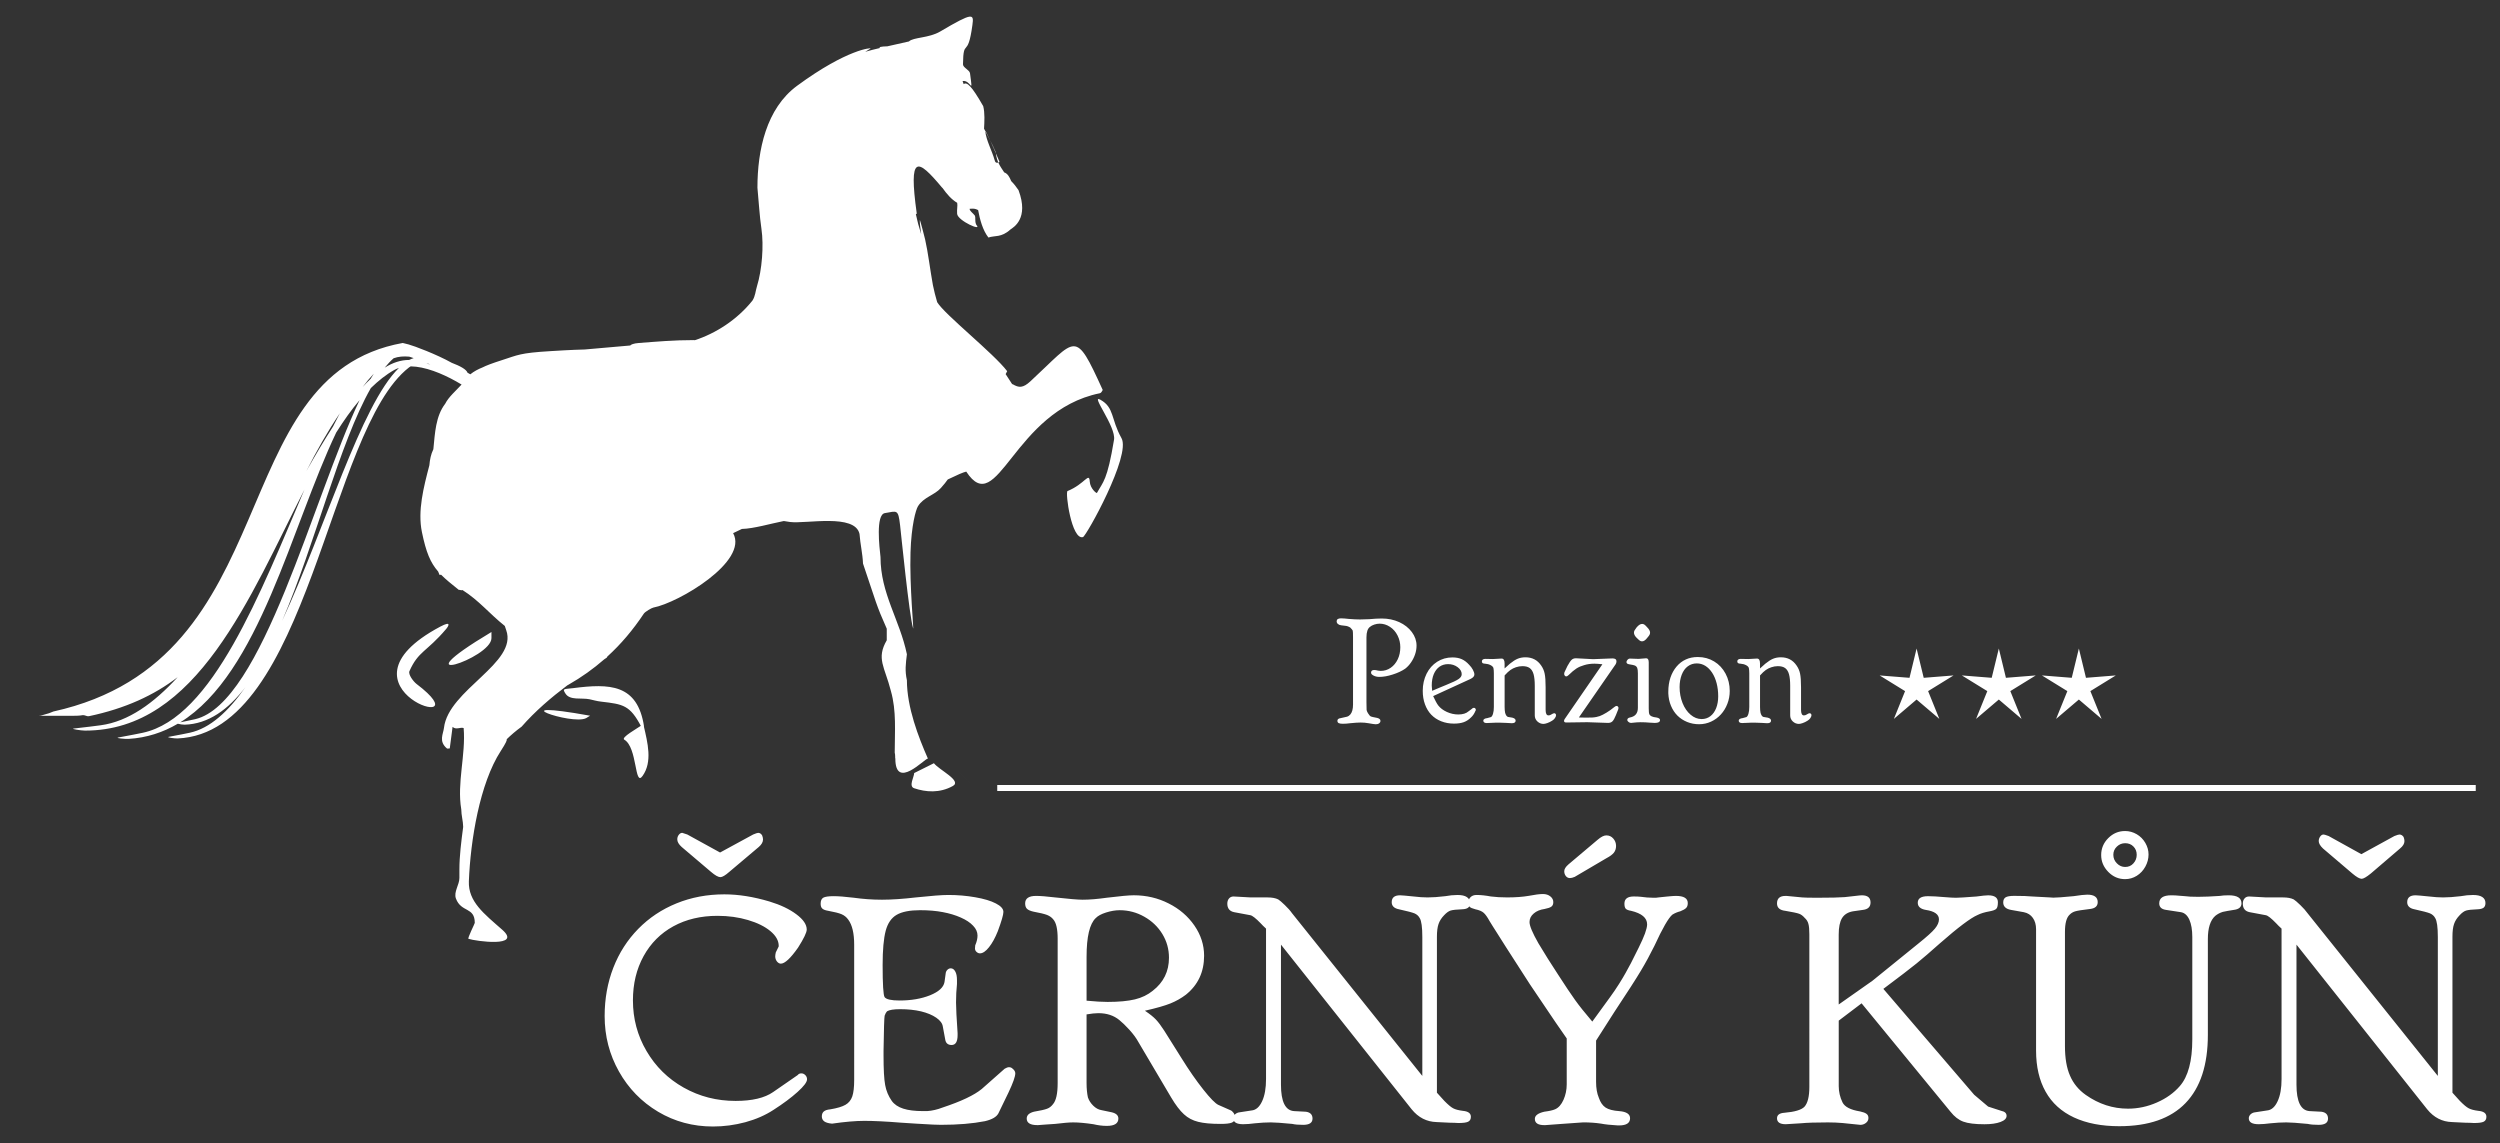 <?xml version="1.0" encoding="utf-8"?>
<!-- Generator: Adobe Illustrator 15.0.0, SVG Export Plug-In . SVG Version: 6.00 Build 0)  -->
<!DOCTYPE svg PUBLIC "-//W3C//DTD SVG 1.1//EN" "http://www.w3.org/Graphics/SVG/1.1/DTD/svg11.dtd">
<svg version="1.1" id="Vrstva_1" xmlns="http://www.w3.org/2000/svg" xmlns:xlink="http://www.w3.org/1999/xlink" x="0px" y="0px"
	 width="234px" height="107px" viewBox="0 0 234 107" enable-background="new 0 0 234 107" xml:space="preserve">
<rect x="0" y="0" width="234" height="107" fill="#333333" stroke="none"/>
<path fill="#FFFFFF" d="M74.669,100.623c0.078-0.107,0.19-0.156,0.341-0.156c0.136,0,0.258,0.054,0.365,0.161
	c0.111,0.112,0.165,0.243,0.165,0.394c0,0.259-0.297,0.652-0.886,1.183c-0.589,0.531-1.343,1.096-2.263,1.685
	c-0.754,0.491-1.625,0.875-2.623,1.148c-0.998,0.268-2.01,0.403-3.037,0.403c-1.874,0-3.586-0.462-5.134-1.382
	c-1.547-0.925-2.769-2.176-3.664-3.767c-0.891-1.586-1.339-3.314-1.339-5.188c0-1.625,0.272-3.134,0.813-4.525
	c0.54-1.393,1.319-2.604,2.331-3.636s2.205-1.829,3.586-2.39c1.377-0.56,2.866-0.842,4.473-0.842c1.323,0,2.734,0.225,4.233,0.672
	c1.027,0.312,1.864,0.71,2.511,1.197c0.647,0.481,0.969,0.958,0.969,1.426c0,0.272-0.273,0.842-0.813,1.693
	c-0.701,0.998-1.241,1.499-1.61,1.499c-0.132,0-0.253-0.068-0.365-0.204c-0.107-0.142-0.161-0.297-0.161-0.482
	c0-0.092,0.02-0.219,0.053-0.369l0.244-0.497c0.02-0.02,0.029-0.058,0.029-0.116c0-0.482-0.258-0.944-0.778-1.378
	c-0.516-0.428-1.217-0.778-2.093-1.036c-0.881-0.263-1.834-0.394-2.861-0.394c-1.557,0-2.935,0.326-4.126,0.978
	c-1.192,0.652-2.122,1.582-2.789,2.793c-0.667,1.212-0.998,2.594-0.998,4.142c0,1.713,0.423,3.295,1.27,4.74
	c0.847,1.45,2.005,2.594,3.484,3.426c1.479,0.832,3.095,1.245,4.856,1.245c1.548,0,2.716-0.276,3.509-0.827L74.669,100.623
	L74.669,100.623z M67.399,79.795l3.095-1.685c0.249-0.106,0.404-0.155,0.467-0.155c0.156,0,0.278,0.078,0.375,0.238
	c0.054,0.146,0.083,0.268,0.083,0.375c0,0.243-0.131,0.481-0.399,0.71l-2.75,2.322c-0.379,0.335-0.662,0.501-0.842,0.501
	c-0.199,0-0.496-0.166-0.886-0.501l-2.735-2.322c-0.277-0.248-0.414-0.486-0.414-0.71c0-0.165,0.044-0.307,0.141-0.429
	c0.092-0.126,0.205-0.185,0.326-0.185c0.019,0,0.175,0.049,0.472,0.155L67.399,79.795L67.399,79.795z M77.881,105.173
	c-0.326-0.028-0.564-0.097-0.72-0.204c-0.156-0.112-0.238-0.268-0.238-0.468c0-0.209,0.063-0.364,0.185-0.467
	c0.126-0.107,0.322-0.175,0.599-0.199c0.643-0.107,1.12-0.248,1.426-0.424c0.307-0.175,0.521-0.438,0.643-0.793
	c0.117-0.351,0.175-0.861,0.175-1.538V88.418c0-1.065-0.185-1.845-0.555-2.341c-0.161-0.229-0.37-0.394-0.623-0.506
	c-0.258-0.107-0.677-0.215-1.265-0.321c-0.268-0.044-0.448-0.117-0.545-0.214c-0.102-0.093-0.15-0.243-0.15-0.453
	c0-0.277,0.082-0.462,0.248-0.56c0.166-0.092,0.491-0.142,0.978-0.142c0.438,0,1.061,0.05,1.869,0.146
	c0.861,0.122,1.747,0.186,2.652,0.186c0.9,0,1.961-0.074,3.178-0.215c1.416-0.15,2.429-0.229,3.037-0.229
	c0.856,0,1.693,0.072,2.506,0.214c0.817,0.142,1.465,0.336,1.932,0.579c0.472,0.243,0.706,0.507,0.706,0.793
	c0,0.264-0.175,0.867-0.525,1.811c-0.248,0.618-0.521,1.119-0.827,1.5c-0.302,0.379-0.584,0.568-0.842,0.568
	c-0.112,0-0.219-0.044-0.321-0.136c-0.097-0.088-0.146-0.2-0.146-0.331c0-0.098,0.01-0.195,0.024-0.287
	c0.146-0.336,0.214-0.638,0.214-0.915c0-0.321-0.136-0.633-0.414-0.92c-0.272-0.292-0.657-0.545-1.153-0.764
	c-0.492-0.219-1.056-0.39-1.679-0.506c-0.627-0.122-1.338-0.181-2.126-0.181c-0.959,0-1.689,0.142-2.19,0.429
	c-0.496,0.287-0.842,0.783-1.032,1.498c-0.189,0.716-0.287,1.781-0.287,3.198c0,1.819,0.063,2.822,0.185,3.012
	c0.156,0.21,0.618,0.316,1.401,0.316c1.09,0,2.044-0.165,2.857-0.491c0.813-0.331,1.26-0.74,1.348-1.236l0.112-0.813
	c0.01-0.127,0.064-0.234,0.156-0.331c0.097-0.093,0.199-0.141,0.316-0.141c0.17,0,0.312,0.092,0.418,0.286
	c0.112,0.19,0.166,0.463,0.166,0.828v0.354c-0.059,0.551-0.088,1.125-0.088,1.724c0,0.501,0.049,1.459,0.146,2.876v0.185
	c0,0.613-0.185,0.924-0.56,0.924c-0.321,0-0.516-0.15-0.584-0.442l-0.239-1.284c-0.039-0.292-0.243-0.569-0.613-0.827
	c-0.375-0.259-0.847-0.453-1.426-0.595c-0.584-0.136-1.231-0.204-1.956-0.204c-0.609,0-1.017,0.068-1.227,0.2
	c-0.082,0.087-0.16,0.224-0.224,0.413c-0.039,0.18-0.073,1.28-0.102,3.294v0.415c0,1.299,0.048,2.224,0.151,2.773
	c0.097,0.545,0.306,1.041,0.618,1.488c0.238,0.331,0.599,0.574,1.075,0.726c0.482,0.155,1.09,0.229,1.834,0.229h0.414
	c0.453-0.029,0.939-0.141,1.455-0.34c1.718-0.57,2.935-1.145,3.646-1.729l2.141-1.893c0.161-0.098,0.296-0.146,0.414-0.146
	c0.131,0,0.249,0.048,0.341,0.146c0.161,0.131,0.243,0.272,0.243,0.428c0,0.302-0.214,0.906-0.643,1.811l-0.939,1.938
	c-0.18,0.335-0.599,0.574-1.256,0.729c-1.168,0.229-2.54,0.341-4.122,0.341c-0.151,0-0.394-0.005-0.725-0.02
	s-0.856-0.044-1.567-0.088c-0.716-0.044-1.192-0.072-1.44-0.093c-1.426-0.116-2.575-0.17-3.451-0.17
	C80.091,104.915,79.088,104.998,77.881,105.173L77.881,105.173z M107.163,94.604c0.458,0.307,0.803,0.583,1.032,0.827
	c0.233,0.248,0.492,0.594,0.779,1.041l1.61,2.564c0.711,1.145,1.392,2.122,2.044,2.944c0.652,0.823,1.12,1.3,1.407,1.436
	l1.124,0.496c0.112,0.04,0.214,0.127,0.307,0.259c0.087,0.131,0.136,0.282,0.136,0.442c0,0.229-0.102,0.385-0.302,0.463
	c-0.199,0.082-0.545,0.121-1.042,0.121c-0.89,0-1.596-0.063-2.107-0.194c-0.516-0.127-0.959-0.36-1.333-0.706
	c-0.375-0.341-0.779-0.866-1.202-1.581l-3.066-5.188c-0.189-0.35-0.467-0.729-0.832-1.134c-0.37-0.403-0.686-0.71-0.949-0.92
	c-0.525-0.428-1.173-0.642-1.957-0.642c-0.292,0-0.662,0.039-1.109,0.116v6.429c0,0.511,0.044,0.959,0.126,1.339
	c0.098,0.287,0.263,0.545,0.501,0.778c0.238,0.233,0.496,0.375,0.783,0.418l0.954,0.2c0.409,0.098,0.613,0.292,0.613,0.584
	c0,0.457-0.36,0.687-1.08,0.687c-0.409,0-0.827-0.054-1.256-0.156c-0.75-0.112-1.382-0.17-1.897-0.17
	c-0.37,0-0.935,0.049-1.694,0.141c-0.34,0.02-0.613,0.039-0.817,0.054c-0.205,0.019-0.467,0.039-0.778,0.059h-0.059
	c-0.662,0-0.998-0.204-0.998-0.613c0-0.16,0.059-0.292,0.171-0.399c0.117-0.102,0.282-0.185,0.501-0.242
	c0.608-0.103,1.017-0.195,1.231-0.278c0.214-0.078,0.399-0.219,0.55-0.419c0.297-0.335,0.443-0.992,0.443-1.98V87.863
	c0-0.896-0.136-1.499-0.414-1.811c-0.142-0.18-0.336-0.316-0.58-0.414c-0.243-0.092-0.671-0.198-1.29-0.311
	c-0.287-0.068-0.481-0.156-0.594-0.269c-0.107-0.106-0.165-0.277-0.165-0.501c0-0.467,0.345-0.7,1.026-0.7
	c0.399,0,0.988,0.048,1.771,0.141c1.28,0.141,2.141,0.215,2.58,0.215c0.647,0,1.401-0.063,2.268-0.186
	c1.241-0.151,2.083-0.229,2.521-0.229c1.168,0,2.258,0.253,3.265,0.764c1.008,0.507,1.81,1.197,2.414,2.073
	c0.603,0.876,0.905,1.815,0.905,2.823c0,1.518-0.569,2.734-1.708,3.649c-0.438,0.331-0.92,0.603-1.44,0.813
	C109.036,94.131,108.239,94.359,107.163,94.604L107.163,94.604z M101.703,89.557v4.107c0.808,0.078,1.465,0.116,1.966,0.116
	c1.056,0,1.908-0.082,2.555-0.237c0.647-0.156,1.202-0.424,1.669-0.804c1.017-0.788,1.523-1.82,1.523-3.095
	c0-0.798-0.204-1.538-0.618-2.22c-0.414-0.676-0.978-1.217-1.693-1.62c-0.71-0.403-1.479-0.608-2.307-0.608
	c-0.399,0-0.823,0.073-1.271,0.214c-0.447,0.142-0.769,0.316-0.968,0.525C101.99,86.472,101.703,87.678,101.703,89.557
	L101.703,89.557z M117.061,83.999h1.582c0.408,0,0.744,0.059,0.998,0.186c0.127,0.073,0.33,0.253,0.623,0.534
	c0.287,0.278,0.51,0.526,0.66,0.745l12.205,15.242V87.708c0-0.926-0.082-1.514-0.242-1.772c-0.113-0.209-0.277-0.354-0.496-0.447
	c-0.219-0.087-0.697-0.214-1.426-0.374c-0.469-0.088-0.701-0.312-0.701-0.672c0-0.429,0.264-0.643,0.783-0.643
	c0.146,0,0.564,0.039,1.271,0.111c0.486,0.06,0.918,0.088,1.309,0.088c0.457,0,1.006-0.039,1.654-0.117
	c0.389-0.072,0.77-0.111,1.139-0.111c0.389,0,0.682,0.063,0.875,0.194c0.195,0.127,0.293,0.312,0.293,0.56
	c0,0.2-0.059,0.346-0.176,0.438c-0.121,0.088-0.301,0.136-0.551,0.146c-0.529,0.02-0.889,0.059-1.08,0.117
	c-0.189,0.059-0.393,0.204-0.613,0.442c-0.248,0.253-0.422,0.531-0.52,0.818c-0.102,0.292-0.152,0.686-0.152,1.191v14.6
	c0.43,0.477,0.662,0.729,0.697,0.769c0.346,0.351,0.617,0.584,0.826,0.691c0.209,0.112,0.512,0.189,0.902,0.238
	c0.5,0.044,0.754,0.229,0.754,0.556c0,0.229-0.088,0.379-0.258,0.462c-0.172,0.083-0.473,0.121-0.91,0.121
	c-0.123-0.009-0.244-0.014-0.355-0.019c-0.117-0.006-0.277-0.011-0.486-0.011l-1.197-0.058c-0.93-0.024-1.709-0.424-2.338-1.197
	l-12.232-15.412v13.105c0,1.596,0.408,2.424,1.227,2.477l1.113,0.059c0.408,0.059,0.613,0.272,0.613,0.643
	c0,0.389-0.291,0.584-0.871,0.584c-0.438,0-0.777-0.029-1.027-0.088c-0.953-0.092-1.619-0.141-2.01-0.141
	c-0.447,0-0.938,0.028-1.468,0.083c-0.438,0.058-0.809,0.087-1.115,0.087c-0.618,0-0.924-0.185-0.924-0.555
	c0-0.136,0.053-0.258,0.16-0.365c0.112-0.106,0.253-0.175,0.423-0.194l1.115-0.171c0.418-0.033,0.75-0.326,0.997-0.861
	c0.25-0.535,0.369-1.23,0.369-2.087V86.919c-0.219-0.2-0.383-0.364-0.5-0.496c-0.462-0.477-0.788-0.729-0.968-0.759l-1.513-0.283
	c-0.428-0.087-0.643-0.354-0.643-0.798c0-0.199,0.054-0.365,0.161-0.486c0.102-0.122,0.243-0.186,0.428-0.186L117.061,83.999
	L117.061,83.999z M149.039,95.62c0.855-1.173,1.42-1.946,1.691-2.326c0.277-0.38,0.551-0.783,0.818-1.207
	c0.264-0.423,0.467-0.759,0.607-1.017c0.26-0.438,0.668-1.227,1.227-2.37c0.26-0.521,0.453-0.963,0.59-1.328
	c0.131-0.37,0.199-0.653,0.199-0.852c0-0.608-0.506-1.032-1.514-1.271c-0.238-0.034-0.398-0.103-0.486-0.19
	c-0.082-0.092-0.125-0.248-0.125-0.477c0-0.448,0.291-0.672,0.871-0.672c0.271,0,0.496,0.01,0.666,0.03
	c0.408,0.058,0.783,0.087,1.113,0.087h0.355c-0.072,0,0.258-0.039,0.998-0.112c0.379-0.039,0.652-0.058,0.813-0.058
	c0.744,0,1.113,0.224,1.113,0.672c0,0.199-0.047,0.35-0.15,0.452c-0.096,0.106-0.281,0.209-0.549,0.316
	c-0.264,0.068-0.512,0.17-0.74,0.312c-0.361,0.297-0.924,1.27-1.684,2.925c-0.4,0.808-0.818,1.581-1.262,2.321
	c-0.441,0.744-1.27,2.028-2.484,3.863c-0.42,0.647-0.994,1.543-1.713,2.682v3.864c0,0.589,0.086,1.085,0.256,1.483
	c0.143,0.429,0.355,0.735,0.633,0.921c0.283,0.185,0.711,0.296,1.291,0.335c0.666,0.054,1.002,0.278,1.002,0.667
	c0,0.447-0.346,0.671-1.027,0.671h-0.117c-0.68-0.038-1.211-0.097-1.58-0.17c-0.521-0.077-1.076-0.116-1.654-0.116l-1.996,0.141
	l-1.566,0.117h-0.088c-0.59,0-0.885-0.195-0.885-0.584c0-0.316,0.295-0.535,0.885-0.672c0.457-0.059,0.793-0.132,1.012-0.229
	c0.326-0.142,0.584-0.438,0.783-0.881c0.199-0.448,0.303-0.935,0.303-1.455v-4.293l-1.027-1.483l-2.424-3.592l-2.238-3.479
	c-0.307-0.477-0.555-0.871-0.754-1.192c-0.199-0.316-0.359-0.564-0.473-0.744c-0.111-0.185-0.215-0.346-0.301-0.486
	c-0.209-0.38-0.395-0.643-0.557-0.783c-0.158-0.146-0.422-0.254-0.783-0.332c-0.277-0.072-0.451-0.15-0.525-0.224
	c-0.076-0.078-0.117-0.214-0.117-0.413c0-0.21,0.068-0.38,0.209-0.507c0.137-0.131,0.322-0.194,0.547-0.194
	c0.408,0,0.855,0.049,1.342,0.141c0.469,0.06,0.975,0.088,1.525,0.088c0.783,0,1.449-0.049,2.014-0.146
	c0.58-0.112,1.021-0.171,1.338-0.171c0.277,0,0.506,0.073,0.691,0.22c0.186,0.15,0.277,0.325,0.277,0.535
	c0,0.199-0.064,0.345-0.186,0.428c-0.121,0.088-0.33,0.156-0.627,0.215c-0.418,0.058-0.76,0.199-1.018,0.423
	c-0.262,0.22-0.395,0.491-0.395,0.803c0,0.351,0.277,1.013,0.828,1.98c0.568,0.954,1.182,1.928,1.838,2.926
	c0.693,1.075,1.227,1.873,1.602,2.394C147.807,94.131,148.342,94.803,149.039,95.62L149.039,95.62z M147.398,82.072
	c-0.18,0.078-0.332,0.116-0.457,0.116c-0.152,0-0.277-0.063-0.375-0.185c-0.102-0.127-0.152-0.277-0.152-0.457
	c0-0.199,0.133-0.414,0.4-0.643l2.721-2.297c0.316-0.272,0.588-0.414,0.813-0.414c0.268,0,0.486,0.098,0.656,0.297
	c0.17,0.194,0.26,0.424,0.26,0.691c0,0.243-0.068,0.452-0.201,0.628c-0.137,0.17-0.359,0.34-0.686,0.511L147.398,82.072
	L147.398,82.072z M172.105,95.532v6.132c0,0.521,0.117,1.032,0.355,1.523c0.209,0.419,0.76,0.701,1.639,0.842
	c0.279,0.059,0.479,0.132,0.6,0.224c0.127,0.088,0.186,0.219,0.186,0.39c0,0.181-0.074,0.336-0.229,0.458
	c-0.152,0.121-0.328,0.185-0.527,0.185c-0.068,0-0.621-0.059-1.668-0.171c-0.438-0.038-0.891-0.058-1.367-0.058
	c-1.125,0-1.967,0.028-2.541,0.083c-0.799,0.058-1.266,0.087-1.412,0.087c-0.539,0-0.813-0.185-0.813-0.555
	c0-0.316,0.234-0.486,0.695-0.517c0.961-0.082,1.578-0.267,1.865-0.554c0.313-0.341,0.467-0.964,0.467-1.869V87.449
	c0-0.438-0.029-0.764-0.088-0.973c-0.053-0.214-0.17-0.404-0.35-0.564c-0.166-0.189-0.336-0.321-0.521-0.385
	c-0.184-0.068-0.613-0.16-1.283-0.272c-0.521-0.059-0.785-0.287-0.785-0.696c0-0.467,0.264-0.7,0.789-0.7h0.111l1.471,0.141
	c0.189,0.02,0.67,0.029,1.455,0.029c1.176,0,2.014-0.02,2.506-0.058c0.297-0.029,0.613-0.064,0.957-0.107
	c0.342-0.044,0.561-0.063,0.652-0.063c0.547,0,0.814,0.224,0.814,0.672c0,0.408-0.24,0.643-0.727,0.695l-0.924,0.132
	c-0.467,0.082-0.809,0.297-1.018,0.637c-0.209,0.346-0.311,0.857-0.311,1.543v6.541l3.162-2.224l4.293-3.48
	c0.783-0.628,1.299-1.09,1.549-1.396c0.252-0.302,0.379-0.594,0.379-0.87c0-0.463-0.41-0.76-1.227-0.882
	c-0.506-0.087-0.756-0.312-0.756-0.672c0-0.408,0.318-0.613,0.955-0.613c0.379,0,0.91,0.029,1.582,0.089
	c0.457,0.038,0.803,0.058,1.041,0.058c0.248,0,0.885-0.039,1.912-0.117c0.531-0.072,0.895-0.111,1.096-0.111
	c0.607,0,0.914,0.214,0.914,0.643c0,0.312-0.049,0.521-0.15,0.617c-0.098,0.103-0.313,0.181-0.633,0.239
	c-0.467,0.082-0.838,0.199-1.115,0.34c-0.637,0.269-1.824,1.158-3.561,2.682c-0.848,0.759-1.563,1.373-2.143,1.845
	c-0.578,0.473-1.621,1.266-3.119,2.39l8.498,9.908l1.309,1.109l1.227,0.398c0.336,0.068,0.5,0.225,0.5,0.473
	c0,0.238-0.189,0.428-0.568,0.569c-0.379,0.141-0.881,0.214-1.5,0.214c-0.885,0-1.541-0.082-1.98-0.243
	c-0.438-0.16-0.836-0.468-1.197-0.925l-8.326-10.151L172.105,95.532L172.105,95.532z M188.232,85.167
	c-0.486-0.087-0.73-0.321-0.73-0.7c0-0.229,0.078-0.385,0.225-0.478c0.146-0.087,0.408-0.136,0.789-0.136
	c0.764,0,1.328,0.02,1.697,0.058c1.484,0.078,2.127,0.112,1.928,0.112c0.301,0,0.953-0.044,1.951-0.142
	c0.59-0.092,1.018-0.141,1.279-0.141c0.646,0,0.975,0.233,0.975,0.696c0,0.374-0.234,0.584-0.701,0.643
	c-0.74,0.087-1.213,0.16-1.412,0.224c-0.199,0.059-0.369,0.16-0.512,0.307c-0.297,0.272-0.441,0.813-0.441,1.61v10.706
	c0,1.109,0.154,2.029,0.473,2.759c0.311,0.726,0.807,1.329,1.479,1.802c1.217,0.856,2.535,1.284,3.951,1.284
	c0.93,0,1.834-0.194,2.705-0.579c0.877-0.384,1.592-0.896,2.143-1.533c0.779-0.891,1.168-2.351,1.168-4.374v-9.582
	c0-0.672-0.094-1.212-0.273-1.616c-0.18-0.403-0.443-0.643-0.783-0.706l-1.396-0.214c-0.428-0.059-0.643-0.263-0.643-0.613
	c0-0.506,0.375-0.754,1.129-0.754c0.16,0,0.287,0.005,0.375,0.01c0.092,0.01,0.209,0.02,0.359,0.029
	c0.146,0.01,0.332,0.024,0.561,0.043c0.229,0.039,0.639,0.06,1.227,0.06c0.551,0,1.221-0.03,2.01-0.083
	c0.209-0.039,0.492-0.059,0.842-0.059c0.799,0,1.197,0.248,1.197,0.754c0,0.351-0.244,0.555-0.727,0.613
	c-0.418,0.063-0.758,0.127-1.025,0.185c-0.268,0.083-0.502,0.21-0.701,0.371c-0.461,0.408-0.695,1.128-0.695,2.165v8.969
	c0,2.813-0.695,4.944-2.088,6.39s-3.461,2.165-6.209,2.165c-1.646,0-3.057-0.271-4.234-0.817c-1.178-0.55-2.064-1.353-2.656-2.414
	c-0.594-1.056-0.893-2.34-0.893-3.84V86.978c0-0.429-0.102-0.783-0.301-1.061c-0.199-0.283-0.477-0.463-0.842-0.536L188.232,85.167
	L188.232,85.167z M196.67,80.033c0-0.613,0.221-1.144,0.664-1.586c0.441-0.443,0.967-0.663,1.576-0.663
	c0.379,0,0.738,0.098,1.086,0.298c0.34,0.199,0.607,0.472,0.807,0.813c0.199,0.346,0.301,0.705,0.301,1.085
	c0,0.399-0.102,0.778-0.301,1.139s-0.467,0.647-0.803,0.856s-0.701,0.312-1.09,0.312c-0.609,0-1.135-0.224-1.576-0.677
	C196.891,81.157,196.67,80.632,196.67,80.033L196.67,80.033z M198.914,78.924c-0.291,0-0.551,0.102-0.77,0.312
	c-0.223,0.209-0.336,0.467-0.336,0.773c0,0.312,0.113,0.579,0.336,0.803c0.219,0.225,0.479,0.336,0.77,0.336
	c0.316,0,0.574-0.111,0.773-0.336c0.205-0.224,0.309-0.491,0.309-0.803c0-0.316-0.104-0.574-0.309-0.778
	C199.488,79.025,199.23,78.924,198.914,78.924L198.914,78.924z M212.113,83.999h1.58c0.408,0,0.744,0.059,0.998,0.186
	c0.127,0.073,0.33,0.253,0.623,0.534c0.287,0.278,0.51,0.526,0.662,0.745l12.205,15.242V87.708c0-0.926-0.084-1.514-0.244-1.772
	c-0.111-0.209-0.277-0.354-0.496-0.447c-0.219-0.087-0.695-0.214-1.426-0.374c-0.467-0.088-0.701-0.312-0.701-0.672
	c0-0.429,0.264-0.643,0.783-0.643c0.146,0,0.564,0.039,1.271,0.111c0.486,0.06,0.92,0.088,1.309,0.088
	c0.457,0,1.008-0.039,1.654-0.117c0.389-0.072,0.768-0.111,1.139-0.111c0.391,0,0.682,0.063,0.877,0.194
	c0.193,0.127,0.291,0.312,0.291,0.56c0,0.2-0.059,0.346-0.176,0.438c-0.121,0.088-0.301,0.136-0.549,0.146
	c-0.531,0.02-0.891,0.059-1.08,0.117s-0.395,0.204-0.613,0.442c-0.248,0.253-0.424,0.531-0.521,0.818
	c-0.102,0.292-0.15,0.686-0.15,1.191v14.6c0.428,0.477,0.662,0.729,0.695,0.769c0.346,0.351,0.619,0.584,0.828,0.691
	c0.209,0.112,0.51,0.189,0.898,0.238c0.502,0.044,0.756,0.229,0.756,0.556c0,0.229-0.088,0.379-0.258,0.462s-0.473,0.121-0.91,0.121
	c-0.121-0.009-0.244-0.014-0.355-0.019c-0.117-0.006-0.277-0.011-0.486-0.011l-1.197-0.058c-0.93-0.024-1.709-0.424-2.336-1.197
	l-12.234-15.412v13.105c0,1.596,0.41,2.424,1.227,2.477l1.115,0.059c0.408,0.059,0.611,0.272,0.611,0.643
	c0,0.389-0.291,0.584-0.871,0.584c-0.438,0-0.777-0.029-1.025-0.088c-0.955-0.092-1.621-0.141-2.01-0.141
	c-0.449,0-0.939,0.028-1.471,0.083c-0.438,0.058-0.809,0.087-1.113,0.087c-0.619,0-0.926-0.185-0.926-0.555
	c0-0.136,0.055-0.258,0.16-0.365c0.113-0.106,0.254-0.175,0.424-0.194l1.115-0.171c0.418-0.033,0.748-0.326,0.996-0.861
	c0.25-0.535,0.371-1.23,0.371-2.087V86.919c-0.219-0.2-0.385-0.364-0.502-0.496c-0.463-0.477-0.787-0.729-0.969-0.759l-1.512-0.283
	c-0.43-0.087-0.643-0.354-0.643-0.798c0-0.199,0.053-0.365,0.16-0.486c0.102-0.122,0.244-0.186,0.428-0.186L212.113,83.999
	L212.113,83.999z M221.023,79.95l3.094-1.698c0.238-0.093,0.395-0.142,0.473-0.142c0.15,0,0.277,0.078,0.385,0.229
	c0.053,0.141,0.082,0.268,0.082,0.385c0,0.238-0.137,0.472-0.414,0.695l-2.734,2.341c-0.408,0.331-0.697,0.496-0.857,0.496
	c-0.189,0-0.48-0.165-0.871-0.496l-2.748-2.341c-0.268-0.253-0.4-0.487-0.4-0.695c0-0.151,0.045-0.293,0.137-0.424
	c0.088-0.127,0.195-0.19,0.322-0.19c0.053,0,0.209,0.049,0.467,0.142L221.023,79.95L221.023,79.95z M231.73,74.036H93.342v-0.563
	H231.73V74.036z M125.541,58.529c-0.127-0.013-0.23-0.054-0.311-0.123c-0.08-0.07-0.119-0.153-0.119-0.249
	c0-0.187,0.133-0.28,0.404-0.28c0.189,0,0.434,0.019,0.73,0.054c0.395,0.033,0.748,0.051,1.055,0.051
	c0.092,0,0.375-0.009,0.854-0.026c0.457-0.042,0.852-0.064,1.182-0.064c0.592,0,1.135,0.113,1.631,0.338
	c0.494,0.228,0.889,0.537,1.182,0.931s0.439,0.814,0.439,1.269c0,0.27-0.043,0.539-0.135,0.81c-0.092,0.272-0.219,0.525-0.377,0.757
	c-0.158,0.234-0.342,0.432-0.555,0.597c-0.314,0.214-0.699,0.395-1.164,0.541c-0.459,0.149-0.875,0.223-1.25,0.223
	c-0.209,0-0.389-0.042-0.545-0.125c-0.154-0.082-0.232-0.171-0.232-0.267c0-0.169,0.1-0.254,0.295-0.254
	c0.1,0,0.221,0.021,0.357,0.058c0.113,0.019,0.195,0.027,0.244,0.027c0.346,0,0.66-0.096,0.941-0.29
	c0.279-0.193,0.5-0.458,0.662-0.797c0.16-0.336,0.24-0.712,0.24-1.131c0-0.392-0.086-0.758-0.26-1.101
	c-0.174-0.344-0.412-0.612-0.713-0.809c-0.297-0.195-0.621-0.294-0.963-0.294c-0.164,0-0.332,0.029-0.5,0.085
	s-0.299,0.127-0.395,0.209c-0.225,0.156-0.338,0.49-0.338,0.998v6.062c0,0.428,0.004,0.668,0.014,0.724
	c0.018,0.089,0.057,0.185,0.123,0.294c0.104,0.178,0.201,0.285,0.291,0.32c0.041,0.022,0.232,0.064,0.576,0.129
	c0.203,0.049,0.307,0.143,0.307,0.28c0,0.087-0.041,0.163-0.119,0.223c-0.078,0.061-0.184,0.092-0.316,0.092
	c-0.105,0-0.334-0.033-0.686-0.098c-0.236-0.043-0.48-0.064-0.738-0.064c-0.221,0-0.545,0.021-0.973,0.064
	c-0.225,0.032-0.457,0.051-0.695,0.051c-0.184,0-0.313-0.022-0.391-0.064c-0.074-0.044-0.113-0.116-0.113-0.216
	c0-0.139,0.104-0.223,0.305-0.247c0.383-0.083,0.586-0.13,0.613-0.138c0.09-0.023,0.186-0.09,0.291-0.203
	c0.17-0.202,0.254-0.515,0.254-0.931V59.65c0-0.347-0.01-0.556-0.027-0.625c-0.014-0.049-0.094-0.145-0.24-0.294
	c-0.156-0.087-0.273-0.134-0.355-0.143L125.541,58.529L125.541,58.529z M134.143,65.155c0.184,0.403,0.342,0.696,0.48,0.879
	c0.188,0.242,0.457,0.445,0.803,0.604c0.348,0.157,0.703,0.237,1.068,0.237c0.42,0,0.738-0.098,0.959-0.293l0.322-0.24
	c0.045-0.063,0.109-0.092,0.189-0.092c0.023,0,0.055,0.009,0.09,0.024c0.057,0.058,0.084,0.106,0.084,0.151
	c0,0.052-0.016,0.096-0.045,0.129c-0.096,0.24-0.232,0.44-0.41,0.602c-0.205,0.204-0.432,0.352-0.678,0.44
	c-0.248,0.089-0.553,0.134-0.914,0.134c-0.432,0-0.83-0.074-1.197-0.219c-0.367-0.146-0.676-0.352-0.93-0.616
	c-0.252-0.265-0.449-0.588-0.586-0.968c-0.141-0.381-0.209-0.804-0.209-1.269c0-0.582,0.121-1.113,0.357-1.594
	c0.24-0.48,0.572-0.854,0.996-1.124c0.422-0.27,0.898-0.405,1.424-0.405c0.332,0,0.621,0.054,0.869,0.162
	c0.246,0.109,0.482,0.287,0.703,0.534c0.139,0.141,0.256,0.294,0.346,0.463c0.092,0.169,0.137,0.318,0.137,0.443
	c0,0.158-0.121,0.294-0.359,0.412L134.143,65.155L134.143,65.155z M134.012,64.169c0,0.026,0.004,0.082,0.012,0.167
	c0.01,0.085,0.02,0.191,0.027,0.323c0.178-0.078,0.395-0.172,0.652-0.278c0.256-0.104,0.475-0.196,0.656-0.27
	c0.598-0.241,0.988-0.426,1.176-0.56c0.188-0.131,0.281-0.281,0.281-0.451c0-0.247-0.131-0.468-0.385-0.656
	c-0.258-0.189-0.553-0.282-0.887-0.282c-0.311,0-0.578,0.082-0.811,0.244c-0.229,0.162-0.406,0.396-0.533,0.696
	C134.074,63.405,134.012,63.762,134.012,64.169L134.012,64.169z M139.738,61.686l0.809-0.045c0.189,0,0.283,0.151,0.283,0.456v0.47
	c0.215-0.183,0.379-0.332,0.496-0.445c0.279-0.225,0.523-0.38,0.736-0.467c0.215-0.087,0.455-0.132,0.721-0.132
	c0.635,0,1.127,0.259,1.475,0.776c0.158,0.226,0.266,0.477,0.322,0.753c0.061,0.276,0.09,0.706,0.09,1.289v2.099
	c0,0.347,0.088,0.521,0.266,0.521c0.088,0,0.16-0.021,0.217-0.059l0.215-0.117c0.053-0.018,0.092-0.027,0.117-0.027
	c0.045,0,0.082,0.021,0.113,0.057c0.033,0.037,0.049,0.077,0.049,0.122c0,0.087-0.035,0.18-0.107,0.28
	c-0.07,0.101-0.162,0.183-0.271,0.247c-0.145,0.092-0.291,0.163-0.445,0.216c-0.15,0.052-0.27,0.078-0.354,0.078
	c-0.217,0-0.406-0.078-0.572-0.231c-0.162-0.153-0.244-0.343-0.244-0.563v-2.767c0-0.461-0.037-0.823-0.113-1.093
	c-0.076-0.267-0.199-0.458-0.363-0.576s-0.389-0.176-0.676-0.176c-0.209,0-0.414,0.035-0.615,0.104
	c-0.186,0.061-0.355,0.145-0.51,0.254c-0.154,0.108-0.336,0.278-0.545,0.51v2.951c0,0.213,0.016,0.396,0.047,0.55
	c0.064,0.22,0.154,0.35,0.268,0.383c0.004,0.005,0.135,0.026,0.396,0.066c0.213,0.052,0.32,0.145,0.32,0.28
	c0,0.16-0.117,0.241-0.346,0.241h-0.039l-0.471-0.027c-0.254-0.016-0.475-0.024-0.668-0.024c-0.15,0-0.27,0-0.352,0.002
	c-0.082,0.003-0.174,0.007-0.27,0.012c-0.391,0.015-0.574,0.024-0.547,0.024c-0.223,0-0.334-0.076-0.334-0.229
	c0-0.064,0.033-0.118,0.105-0.158c0.068-0.042,0.154-0.066,0.26-0.075c0.234-0.064,0.354-0.099,0.357-0.099
	c0.078-0.046,0.145-0.155,0.191-0.322c0.053-0.167,0.076-0.379,0.076-0.634v-3.13c0-0.205-0.014-0.372-0.039-0.503
	c-0.029-0.104-0.119-0.193-0.264-0.269c-0.146-0.078-0.316-0.123-0.512-0.137c-0.109-0.002-0.186-0.022-0.236-0.053
	c-0.047-0.034-0.07-0.087-0.07-0.161c0-0.075,0.025-0.133,0.082-0.173c0.053-0.042,0.133-0.063,0.238-0.063L139.738,61.686
	L139.738,61.686z M149.111,61.698l1.818-0.071c0.248,0,0.373,0.089,0.373,0.268c0,0.108-0.027,0.202-0.078,0.28l-3.443,4.981
	c0.131,0,0.234,0.002,0.313,0.004c0.078,0.003,0.166,0.005,0.262,0.009c0.307,0,0.531-0.002,0.668-0.009s0.27-0.024,0.393-0.049
	c0.127-0.027,0.232-0.056,0.314-0.085c0.178-0.066,0.395-0.176,0.646-0.329c0.252-0.155,0.486-0.32,0.701-0.501
	c0.102-0.082,0.178-0.122,0.225-0.122c0.031,0,0.066,0.011,0.111,0.031c0.051,0.054,0.078,0.104,0.078,0.157
	c0,0.03-0.01,0.076-0.027,0.137l-0.215,0.536c-0.117,0.291-0.227,0.485-0.326,0.583s-0.234,0.146-0.406,0.146l-1.947-0.066
	l-1.969,0.027c-0.141,0-0.209-0.05-0.209-0.15c0-0.034,0.018-0.086,0.051-0.157l3.541-5.144c-0.324-0.035-0.572-0.054-0.736-0.054
	c-0.361,0-0.686,0.047-0.977,0.139c-0.266,0.073-0.504,0.176-0.713,0.309c-0.207,0.134-0.457,0.341-0.744,0.624
	c-0.078,0.078-0.152,0.118-0.227,0.118c-0.049,0-0.092-0.025-0.127-0.074c-0.037-0.047-0.055-0.103-0.055-0.162
	c0-0.051,0.008-0.1,0.025-0.146c0.016-0.045,0.109-0.243,0.281-0.591c0.16-0.291,0.291-0.484,0.395-0.581
	c0.102-0.096,0.232-0.142,0.393-0.142h0.027L149.111,61.698L149.111,61.698z M153.369,61.672l0.717-0.058
	c0.158,0,0.236,0.131,0.236,0.392v4.298c0,0.287,0.02,0.47,0.059,0.547c0.066,0.165,0.287,0.268,0.664,0.306
	c0.223,0.04,0.334,0.12,0.334,0.242c0,0.178-0.162,0.267-0.484,0.267c-0.064,0-0.227-0.009-0.49-0.026
	c-0.252-0.026-0.539-0.04-0.854-0.04c-0.189,0-0.307,0.005-0.355,0.014c-0.373,0.035-0.549,0.053-0.521,0.053
	c-0.084,0-0.164-0.028-0.242-0.089c-0.078-0.058-0.117-0.122-0.117-0.191c0-0.118,0.08-0.193,0.24-0.229
	c0.502-0.092,0.75-0.392,0.75-0.906v-3.234c0-0.225-0.021-0.397-0.064-0.514c-0.049-0.096-0.113-0.165-0.195-0.203
	c-0.082-0.039-0.268-0.079-0.555-0.124c-0.17-0.024-0.254-0.096-0.254-0.209c0-0.056,0.025-0.118,0.078-0.187
	c0.074-0.092,0.154-0.139,0.24-0.139L153.369,61.672L153.369,61.672z M152.939,59.215c0-0.071,0.016-0.136,0.049-0.2
	c0.035-0.063,0.098-0.156,0.193-0.283c0.184-0.223,0.359-0.334,0.523-0.334c0.082,0,0.152,0.025,0.217,0.069
	c0.066,0.047,0.156,0.134,0.27,0.265c0.168,0.17,0.256,0.33,0.256,0.483c0,0.078-0.02,0.148-0.055,0.212
	c-0.035,0.062-0.102,0.151-0.201,0.264c-0.168,0.226-0.332,0.339-0.498,0.339c-0.07,0-0.135-0.02-0.197-0.058
	c-0.061-0.04-0.164-0.134-0.314-0.281C153.02,59.529,152.939,59.37,152.939,59.215L152.939,59.215z M156.154,64.899v-0.156
	c0-0.479,0.066-0.917,0.197-1.313c0.135-0.397,0.324-0.742,0.572-1.036c0.248-0.295,0.537-0.517,0.869-0.668
	c0.332-0.154,0.709-0.229,1.125-0.229c0.561,0,1.07,0.138,1.527,0.414c0.455,0.275,0.811,0.658,1.072,1.148
	c0.258,0.487,0.387,1.026,0.387,1.613c0,0.426-0.074,0.828-0.223,1.209c-0.146,0.38-0.35,0.712-0.609,0.994
	c-0.258,0.283-0.561,0.506-0.912,0.668c-0.35,0.162-0.725,0.245-1.125,0.245c-0.396,0-0.768-0.071-1.117-0.212
	c-0.352-0.143-0.65-0.341-0.908-0.595c-0.254-0.253-0.455-0.559-0.604-0.914C156.254,65.709,156.172,65.322,156.154,64.899
	L156.154,64.899z M158.818,62.095c-0.316,0-0.596,0.091-0.842,0.273s-0.434,0.445-0.568,0.79c-0.131,0.344-0.197,0.729-0.197,1.153
	c0,0.53,0.092,1.028,0.275,1.491c0.186,0.463,0.438,0.828,0.758,1.097c0.318,0.27,0.66,0.405,1.031,0.405
	c0.307,0,0.578-0.089,0.813-0.267s0.414-0.43,0.545-0.757c0.125-0.325,0.191-0.694,0.191-1.102c0-0.443-0.051-0.853-0.148-1.229
	s-0.238-0.706-0.422-0.986c-0.186-0.28-0.398-0.496-0.643-0.646C159.369,62.171,159.105,62.095,158.818,62.095L158.818,62.095z
	 M163.643,61.686l0.811-0.045c0.189,0,0.283,0.151,0.283,0.456v0.47c0.213-0.183,0.379-0.332,0.496-0.445
	c0.277-0.225,0.521-0.38,0.736-0.467s0.453-0.132,0.719-0.132c0.637,0,1.129,0.259,1.475,0.776c0.158,0.226,0.266,0.477,0.324,0.753
	s0.09,0.706,0.09,1.289v2.099c0,0.347,0.088,0.521,0.266,0.521c0.086,0,0.158-0.021,0.217-0.059l0.213-0.117
	c0.053-0.018,0.094-0.027,0.117-0.027c0.047,0,0.084,0.021,0.113,0.057c0.035,0.037,0.051,0.077,0.051,0.122
	c0,0.087-0.037,0.18-0.107,0.28s-0.162,0.183-0.271,0.247c-0.145,0.092-0.291,0.163-0.445,0.216c-0.15,0.052-0.27,0.078-0.354,0.078
	c-0.219,0-0.408-0.078-0.572-0.231c-0.162-0.153-0.244-0.343-0.244-0.563v-2.767c0-0.461-0.037-0.823-0.113-1.093
	c-0.076-0.267-0.199-0.458-0.363-0.576c-0.166-0.118-0.391-0.176-0.678-0.176c-0.209,0-0.412,0.035-0.613,0.104
	c-0.188,0.061-0.355,0.145-0.51,0.254c-0.156,0.108-0.336,0.278-0.545,0.51v2.951c0,0.213,0.016,0.396,0.047,0.55
	c0.064,0.22,0.152,0.35,0.266,0.383c0.006,0.005,0.137,0.026,0.396,0.066c0.213,0.052,0.32,0.145,0.32,0.28
	c0,0.16-0.115,0.241-0.344,0.241h-0.041l-0.471-0.027c-0.252-0.016-0.473-0.024-0.666-0.024c-0.152,0-0.27,0-0.352,0.002
	c-0.082,0.003-0.174,0.007-0.27,0.012c-0.393,0.015-0.574,0.024-0.549,0.024c-0.221,0-0.332-0.076-0.332-0.229
	c0-0.064,0.033-0.118,0.104-0.158c0.07-0.042,0.156-0.066,0.262-0.075c0.232-0.064,0.354-0.099,0.357-0.099
	c0.078-0.046,0.143-0.155,0.191-0.322c0.051-0.167,0.076-0.379,0.076-0.634v-3.13c0-0.205-0.014-0.372-0.041-0.503
	c-0.029-0.104-0.117-0.193-0.262-0.269c-0.148-0.078-0.316-0.123-0.512-0.137c-0.109-0.002-0.188-0.022-0.236-0.053
	c-0.047-0.034-0.072-0.087-0.072-0.161c0-0.075,0.027-0.133,0.082-0.173c0.055-0.042,0.135-0.063,0.24-0.063L163.643,61.686
	L163.643,61.686z M179.393,65.476l-2.127,1.813l1.049-2.6l-2.381-1.468l2.795,0.222l0.664-2.741l0.666,2.741l2.793-0.222
	l-2.381,1.468l1.051,2.6L179.393,65.476L179.393,65.476z M194.582,65.476l-2.131,1.813l1.053-2.601l-2.381-1.468l2.793,0.222
	l0.666-2.741l0.664,2.741l2.793-0.222l-2.381,1.468l1.051,2.601L194.582,65.476L194.582,65.476z M187.09,65.476l-2.131,1.813
	l1.053-2.601l-2.383-1.468l2.795,0.222l0.666-2.741l0.664,2.741l2.793-0.222l-2.381,1.468l1.051,2.601L187.09,65.476L187.09,65.476z
	 M90.212,72.709C92.413,74.976,88.255,70.692,90.212,72.709L90.212,72.709z M85.566,72.358c0.568-0.283,1.137-0.566,1.848-0.921
	c0.496,0.64,2.651,1.645,1.773,2.132c-1.237,0.686-2.532,0.579-3.623,0.21C85.022,73.595,85.566,72.714,85.566,72.358L85.566,72.358
	z M99.921,45.962c1.631-0.665,2.021-1.821,2.08-0.89c0.042,0.664,0.639,1.129,0.672,1.068c0.574-1.045,0.967-1.144,1.6-4.981
	c0.203-1.227-2.254-4.295-1.278-3.746c1.325,0.744,0.958,1.776,1.977,3.599c0.909,1.623-3.296,9.169-3.606,9.259
	C100.299,50.58,99.685,46.06,99.921,45.962L99.921,45.962z M93.09,14.966c-0.239-0.864-0.792-1.839-0.871-2.708
	c-0.015-0.158,0.617,1.156,1.321,2.854c0.037,0.089-0.202,0.148-0.288,0.113C93.149,15.183,93.119,15.07,93.09,14.966L93.09,14.966z
	 M59.983,67.936c-0.33,0.239-1.884,1.102-1.553,1.294c1.246,0.722,0.95,4.468,1.71,3.404c0.949-1.324,0.479-3.107,0.113-4.698
	C60.232,67.837,60.038,67.896,59.983,67.936z M60.012,68c0.068,0,0.169,0,0.271,0c-0.609-4-3.244-4.026-6.635-3.59
	c-0.824,0.106-1.06-0.002-0.711,0.523c0.427,0.644,1.485,0.365,2.234,0.516c0.51,0.105,0.617,0.168,1.117,0.227
	C58.328,65.914,58.962,66,60.012,68z M46,59.732c0-0.192,0-0.385,0-0.577C37,64.543,46,61.633,46,59.732z M54.858,67.22
	c0.125-0.077,0.25-0.154,0.375-0.23C46.492,65.419,53.525,67.908,54.858,67.22z M41.75,58.884c0.237-0.279,0.546-0.809-0.537-0.233
	c-10.939,5.818,4.428,10.421-2.222,5.369c-0.295-0.226-0.803-0.894-0.667-1.201C39.163,60.927,39.92,61.042,41.75,58.884z
	 M96.446,35.691c-0.702,0.647-1.084,0.613-1.659,0.271c-0.017-0.01-0.03-0.001-0.043,0.004c-0.182-0.268-0.378-0.596-0.62-0.955
	c0.002,0.001,0.004,0.002,0.006,0.003c0.028-0.068,0.085-0.169,0.142-0.271c-1.263-1.667-5.853-5.297-6.552-6.459
	c-0.161-0.541-0.292-1.073-0.4-1.597c-0.26-1.423-0.45-3.062-0.729-4.279c-0.031-0.139-0.483-1.899-0.495-1.805
	c-0.019,0.146,0.042,0.689,0.125,1.313c-0.211-0.659-0.374-1.282-0.497-1.866c0.05-0.016,0.088-0.04,0.082-0.083
	c-0.772-5.545,0.037-5.203,2.379-2.398c0.018,0.021,0.027,0.026,0.027,0.017c0.401,0.563,0.838,1.083,1.381,1.398
	c0.056,0.292-0.041,0.602-0.006,1.036c0.064,0.648,2.41,1.683,1.798,1.03c-0.185-0.378-0.024-0.663-0.154-0.893
	c-0.177-0.218-0.476-0.415-0.476-0.613c0.371-0.02,0.482-0.039,0.797,0.119c0.167,0.89,0.426,1.879,0.964,2.571
	c0.584-0.208,1.204,0.028,2.058-0.752c0.274-0.196,1.762-1.008,0.76-3.679c-0.194-0.288-0.426-0.594-0.686-0.851
	c-0.163-0.395-0.333-0.703-0.655-0.816c-0.37-0.573-0.693-0.952-0.798-1.9c-0.355-0.843-0.752-1.527-1.089-2.19
	c0.036-0.658,0.083-1.481-0.076-2.105c-1.083-1.904-1.531-2.304-1.83-2.063c-0.042-0.096-0.07-0.194-0.102-0.292
	c0.791-0.139,0.987,1.472,0.695-0.722c-0.043-0.322-0.662-0.526-0.658-0.843c0.034-2.576,0.442-0.404,0.883-3.687
	c0.139-1.039,0.095-1.222-3.01,0.613c-1.076,0.636-2.521,0.53-2.933,0.935c-0.692,0.163-1.369,0.31-2.021,0.455
	c-0.586,0.012-0.838,0.077-0.688,0.157c-0.483,0.113-0.949,0.23-1.386,0.358c0.17-0.102,0.319-0.2,0.496-0.303
	c0.175-0.103-2.133,0.002-6.869,3.482c-2.883,2.119-3.712,6.021-3.712,9.546c0.126,1.286,0.191,2.581,0.377,3.859
	c0.227,1.558,0.055,3.826-0.423,5.369c-0.138,0.446-0.145,0.897-0.418,1.327C68.994,29.929,67,31.207,65,31.856
	c0-0.006,0-0.018,0-0.024c-2,0-3.542,0.148-5.205,0.271c-0.487,0.036-0.766,0.156-0.792,0.234c-1.409,0.117-2.87,0.261-4.272,0.375
	c-1.277,0.03-2.653,0.121-3.221,0.155c-2.849,0.169-3.049,0.368-4.474,0.824c-1.034,0.331-1.537,0.529-1.862,0.695
	c-0.423,0.167-0.821,0.381-1.152,0.649c-0.081-0.05-0.169-0.1-0.261-0.148c-0.107-0.316-0.706-0.636-1.475-0.926
	c-1.402-0.787-3.516-1.582-4.048-1.724c-0.207-0.055-0.373-0.102-0.542-0.135c-17.027,3.08-10.629,29.62-32.7,34.494
	c-0.203,0.067-0.373,0.168-0.542,0.201C4.151,66.867,3.88,67,3.609,67c-0.271,0-0.542,0-0.813,0c-0.102,0-0.203,0-0.271,0
	c-0.44,0-0.846,0-1.253,0c0.339,0,0.644,0,0.948,0c0.203,0,0.406,0,0.575,0c0.373,0,0.745,0,1.117,0c0.914,0,1.828,0,2.742,0
	c0.373,0,0.745,0.002,1.117-0.065c0.203,0,0.376,0.137,0.542,0.103c3.422-0.718,6.108-1.963,8.316-3.656
	c-2.233,2.438-4.614,4.15-7.193,4.501C9.2,67.914,7.909,68.086,6.905,68.19c-0.353,0.036,0.698,0.194,1.049,0.194
	c10.46,0.022,15.443-12.544,20.544-22.561c-4.127,9.662-8.601,21.369-15.139,22.765c-0.215,0.046-1.383,0.281-2.293,0.443
	c-0.32,0.058,0.648,0.148,0.969,0.129c1.712-0.104,3.233-0.612,4.607-1.419c0.168,0.047,0.494,0.095,0.639,0.09
	c2.218-0.068,4.075-1.406,5.69-3.513c-1.591,2.272-3.31,3.851-5.2,4.264c-0.186,0.041-1.193,0.245-1.977,0.385
	c-0.276,0.049,0.553,0.163,0.828,0.151c12.294-0.516,14.075-28.854,21.672-34.735c0.047-0.037,0.1-0.062,0.15-0.093
	c1.333,0.021,2.9,0.65,4.259,1.411c0.005,0.002,0.012,0.009,0.017,0.01c0.165,0.093,0.326,0.187,0.484,0.282
	c-0.542,0.593-1.214,1.162-1.53,1.792c-0.903,1.175-0.961,2.756-1.111,4.261c-0.227,0.466-0.329,0.974-0.373,1.501
	c-0.54,2.068-1.111,4.26-0.698,6.26c0.392,1.895,0.785,2.845,1.519,3.688c0.043,0.106,0.082,0.212,0.13,0.319
	c0.046-0.015,0.102-0.012,0.156-0.01c0.429,0.432,0.961,0.862,1.647,1.41c0.049-0.031,0.297,0.08,0.34,0.01
	c1.568,0.994,2.509,2.205,3.965,3.365c0.045,0.13,0.083,0.263,0.13,0.391c1.12,3.062-5.409,5.591-5.823,9.141
	c-0.068,0.584-0.517,1.259,0.271,1.93c0.051,0.043,0.169,0,0.271,0c0.087-0.673,0.175-1.345,0.263-2.017
	c0.32,0.311,0.719,0.007,1.037,0.11c0.211,2.529-0.644,5.118-0.223,7.617c0,0.54,0.172,1.095,0.178,1.641
	C43.171,78.766,43,80.15,43,81.364c0,0.271,0,0.542,0,0.813c0,0.644-0.554,1.313-0.324,1.93c0.499,1.332,1.763,0.754,1.763,2.276
	c0,0.068-0.705,1.452-0.589,1.49c0.674,0.226,5.064,0.826,3.154-0.855c-1.683-1.481-3.192-2.623-3.118-4.532
	c0.148-3.802,1.01-9.15,2.985-12.193c0.501-0.772,0.613-1.054,0.549-1.095c0.411-0.399,0.867-0.794,1.403-1.183
	c1.283-1.462,2.741-2.709,4.276-3.866c0.035-0.019,0.064-0.033,0.103-0.056c1.241-0.708,2.34-1.495,3.345-2.373
	c0.083-0.056,0.166-0.112,0.249-0.168c0.012-0.03,0.035-0.065,0.049-0.097c1.275-1.161,2.394-2.482,3.422-4.025
	c0.112-0.169,0.718-0.528,0.883-0.56c2.363-0.449,8.93-4.323,7.471-6.968c0.183-0.095,0.415-0.204,0.819-0.393
	c1.117-0.027,2.715-0.505,3.924-0.741c0.137,0.028,0.325,0.058,0.588,0.091c1.507,0.189,6.07-0.814,6.499,1.117
	c0.068,0.948,0.292,1.862,0.327,2.775C81.996,56.341,82,56.611,83,58.846c0,0.372,0,0.744,0,1.083c-1,1.727-0.191,2.472,0.385,4.739
	c0.537,1.881,0.361,3.813,0.361,5.772c0.068,0.237,0.023,0.56,0.057,0.56c0,3,2.742,0,3.047,0c-0.881-2-1.964-4.791-1.964-7.33
	c-0.198-0.893-0.111-1.539,0-2.43c-0.669-3.229-2.471-5.681-2.471-9.102c-0.102-0.914-0.461-3.962,0.406-4.111
	c1.159-0.197,1.245-0.383,1.425,1.116c0.09,0.748,0.852,8.444,1.22,9.669c0.085,0.283-0.34-3.952-0.242-7.114
	c0.079-2.537,0.497-3.98,0.694-4.304c0.53-0.866,1.546-1.04,2.149-1.718c0.299-0.336,0.505-0.595,0.644-0.798
	c0.908-0.439,1.419-0.66,1.729-0.736c2.961,4.52,4.346-5.675,12.505-7.334c0.141-0.028,0.203-0.203,0.271-0.305
	C100.576,30.716,100.829,31.648,96.446,35.691z M33.945,36.223c0.335-0.453,0.682-0.867,1.041-1.244
	c-0.099,0.158-0.197,0.313-0.296,0.483C34.441,35.696,34.193,35.95,33.945,36.223z M36.843,33.533
	c0.436-0.16,0.933-0.201,1.463-0.15c0.139,0.045,0.28,0.09,0.417,0.137c-0.142,0.049-0.284,0.094-0.425,0.171
	c-0.768-0.002-1.53,0.244-2.291,0.723C36.28,34.085,36.557,33.781,36.843,33.533z M40.067,34.036
	c0.074,0.031,0.149,0.06,0.222,0.092c-0.135-0.041-0.261-0.078-0.373-0.111C39.966,34.022,40.017,34.027,40.067,34.036z
	 M28.68,44.085c0.935-1.845,1.956-3.665,3.133-5.409c-0.214,0.402-0.428,0.817-0.641,1.248
	C30.351,41.193,29.521,42.599,28.68,44.085z M18.273,67.315c-0.136,0.032-0.794,0.177-1.402,0.298
	c7.431-4.601,10.389-18.303,14.599-27.128c0.704-1.118,1.429-2.141,2.187-3.035C29.275,46.673,24.575,65.823,18.273,67.315z
	 M26.405,58.116c3.102-7.207,5.352-16.627,8.307-21.795c0.7-0.682,1.427-1.264,2.198-1.695c0.136-0.076,0.279-0.137,0.428-0.187
	C33.766,37.921,30.462,49.39,26.405,58.116z"/>
</svg>
